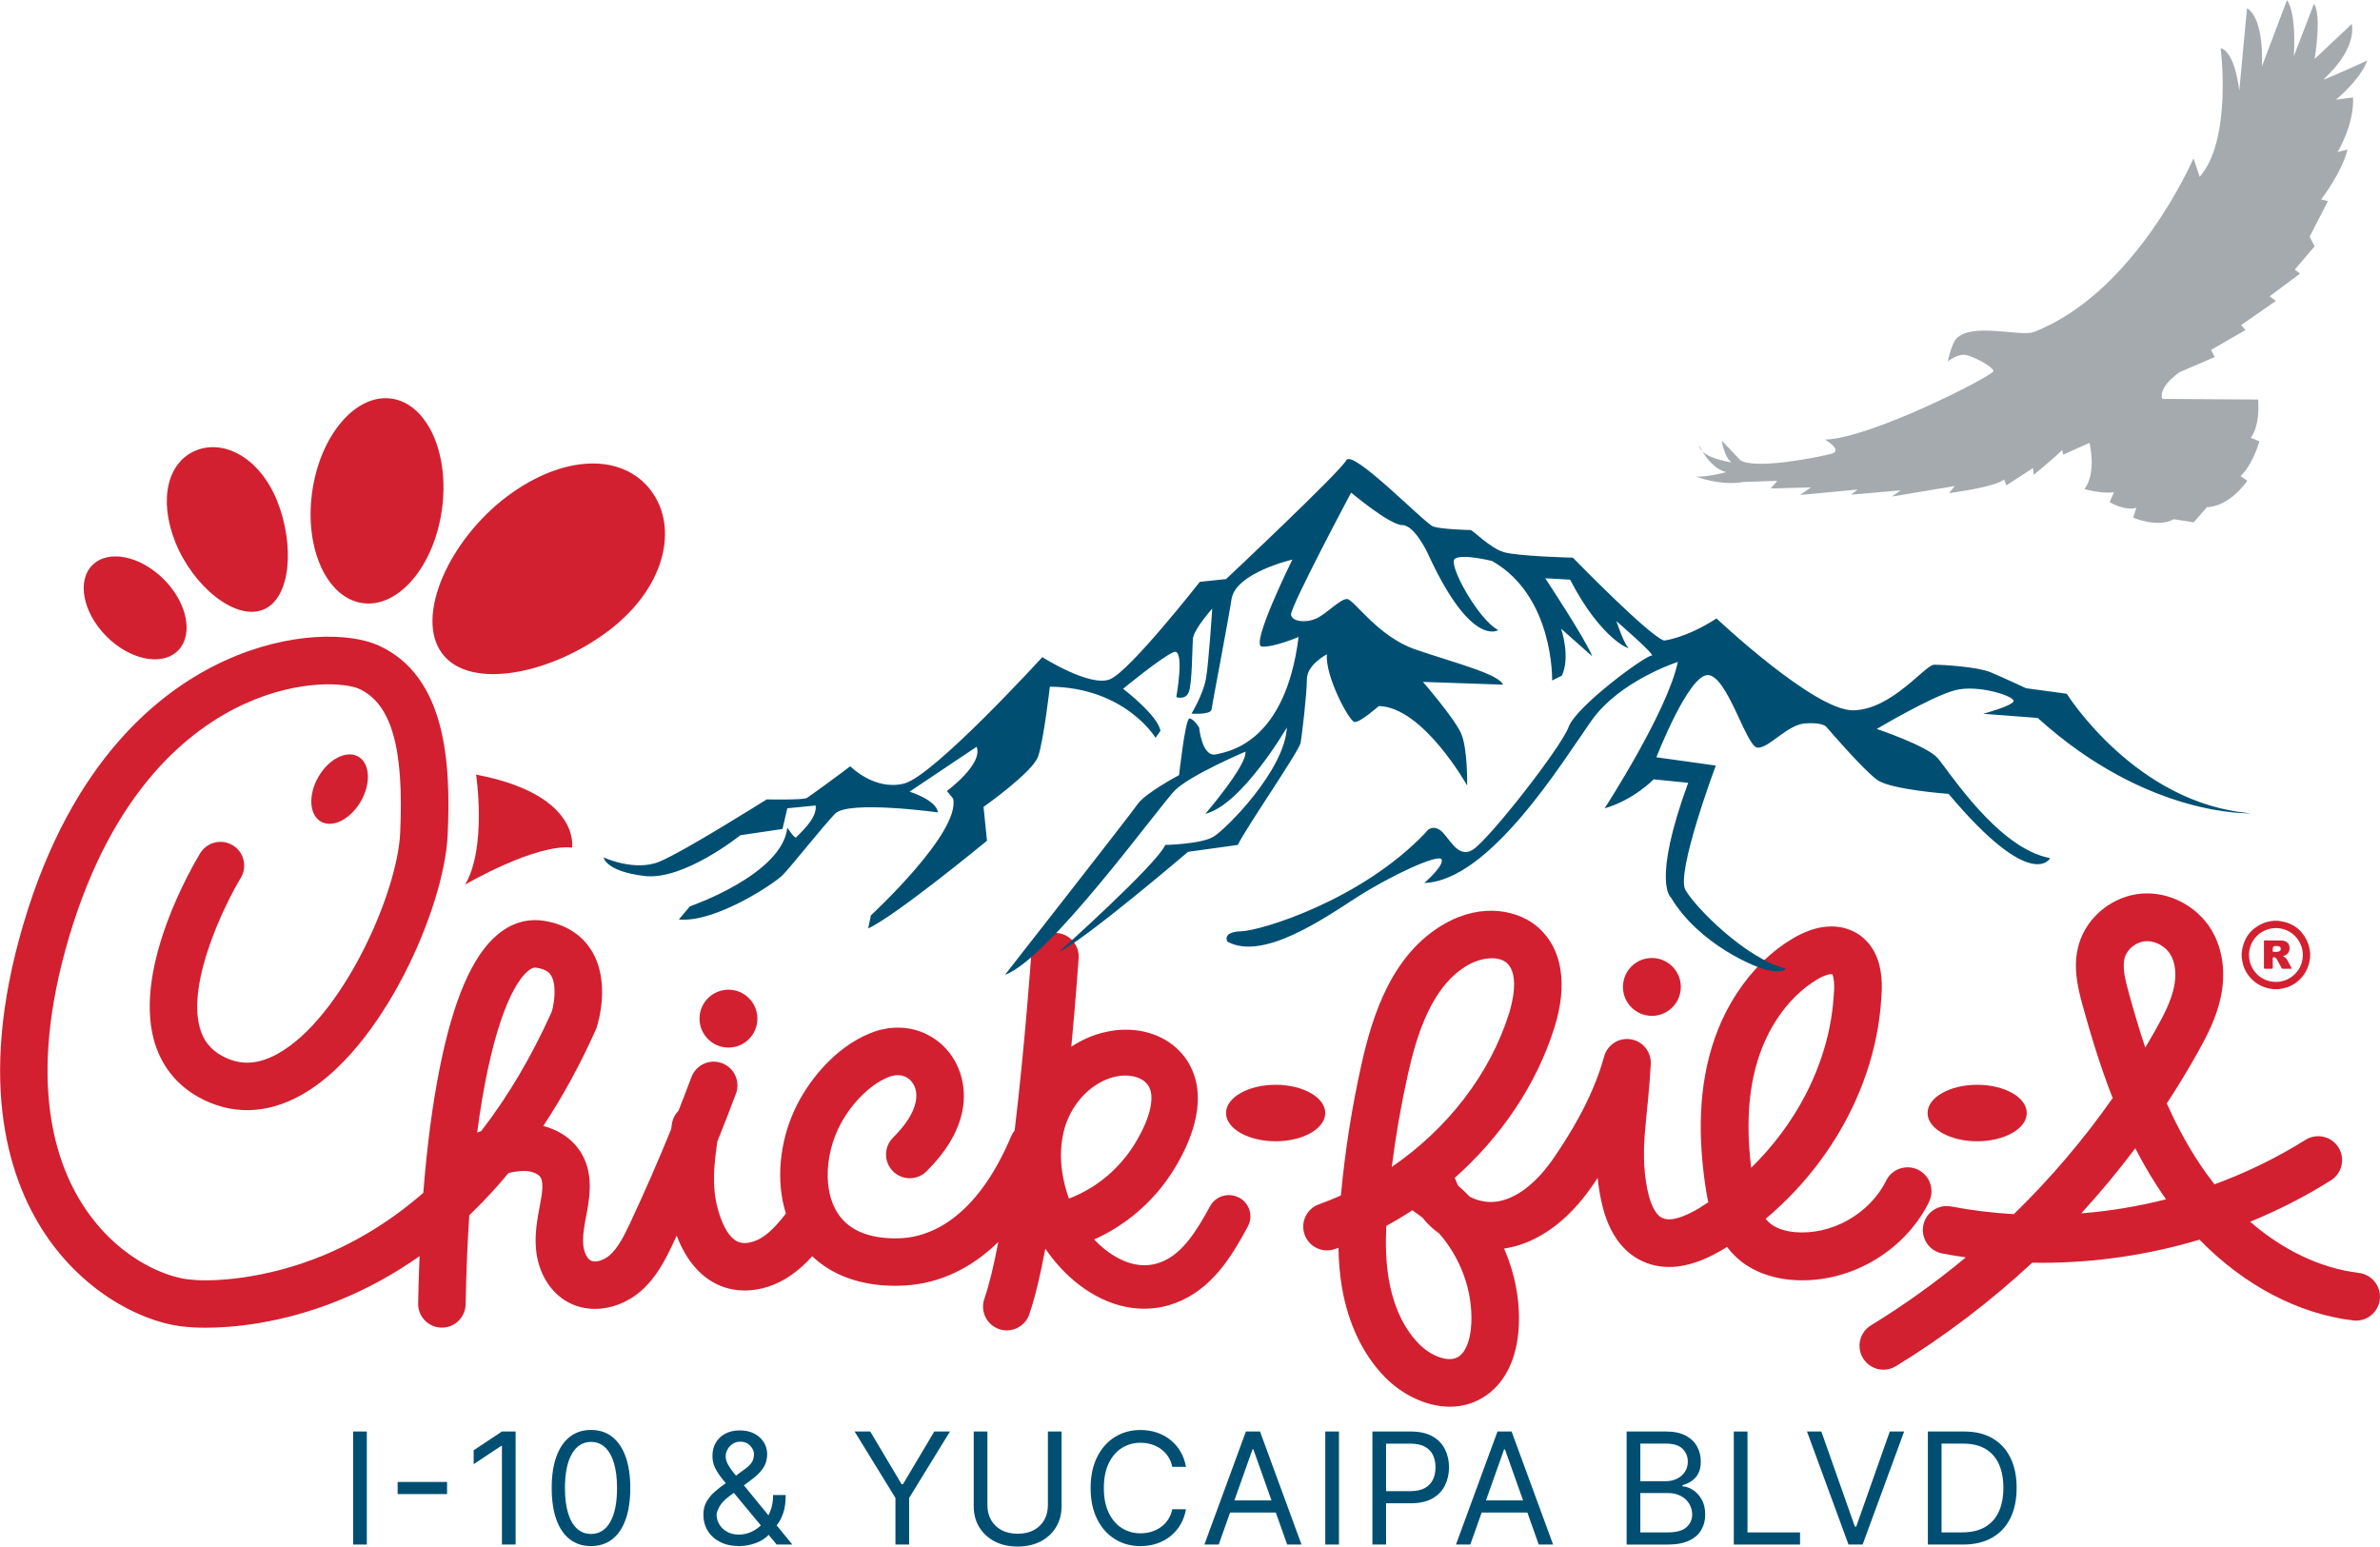<svg viewBox="0 0 1102.02 716.1" version="1.1" xmlns="http://www.w3.org/2000/svg">
  
  <defs>
    <style>
      .st0 {
        fill: #004f73;
      }

      .st1 {
        fill: #a5aaaf;
      }

      .st2 {
        fill: #d22030;
      }

      .st3 {
        fill: #fff;
      }
    </style>
  </defs>
  <g id="BG">
    <rect height="1200" width="1200" y="-241.95" x="-48.99" class="st3"></rect>
  </g>
  <g id="Artwork">
    <g>
      <path d="M301.46,227.19c12.92,17.22,6.54,45.2-19.94,65.07-26.49,19.87-63.86,27.57-76.78,10.35-12.92-17.22,3.51-52.84,29.99-72.71,26.49-19.87,53.81-19.93,66.74-2.71Z" class="st2"></path>
      <g>
        <path d="M337.3,485.06c7.4,0,13.4-6,13.4-13.4s-6-13.4-13.4-13.4-13.4,6-13.4,13.4,6,13.4,13.4,13.4Z" class="st2"></path>
        <path d="M764.88,470.38c7.4,0,13.4-6,13.4-13.4s-6-13.4-13.4-13.4-13.4,6-13.4,13.4,6,13.4,13.4,13.4Z" class="st2"></path>
        <path d="M573.73,554.58c-4.8-2.62-10.81-.85-13.43,3.94h0c-3.12,5.72-6.23,11.06-9.75,15.51-3.51,4.46-7.37,7.87-11.57,9.78-4.31,2.01-8.77,2.5-13.37,1.62-4.6-.88-9.31-3.29-13.59-6.6-1.89-1.47-3.69-3.13-5.38-4.92,12.73-5.7,23.86-14.57,32.25-25.61.57-.77,1.16-1.53,1.71-2.32l1.63-2.38c1.03-1.57,2.01-3.16,2.94-4.79,1.87-3.26,3.58-6.64,5.06-10.24,1.47-3.61,2.74-7.41,3.55-11.57.79-4.15,1.2-8.67.5-13.53-.66-4.83-2.63-9.95-5.8-14.09-1.56-2.07-3.42-3.91-5.42-5.51-2.02-1.57-4.2-2.85-6.43-3.89-2.24-1.01-4.52-1.74-6.8-2.27-2.28-.5-4.56-.79-6.82-.9-2.26-.08-4.5,0-6.71.26-2.24.27-4.34.75-6.44,1.28-5,1.37-9.62,3.57-13.81,6.32,2.11-22.49,3.26-39.15,3.39-40.96.42-6.06-4.16-11.31-10.22-11.73-6.07-.42-11.31,4.16-11.73,10.22-.05.69-2.8,40.27-7.67,81.23-.65.79-1.2,1.69-1.62,2.68-16.59,39.39-38.67,46.47-50.35,47.18-6.8.41-16.44-.15-23.81-5.2-13.21-9.05-13.06-29.85-6.21-44.82,5.05-11.05,14.5-20.9,23.51-24.52,3.7-1.48,7.12-1.15,9.64.94,2.76,2.29,3.9,6.18,3.05,10.41-1.02,5.14-4.48,10.6-10.56,16.7-4.29,4.3-4.28,11.27.03,15.56,4.3,4.29,11.27,4.28,15.56-.03,9.24-9.27,14.66-18.41,16.56-27.94,2.41-12.1-1.64-24.22-10.58-31.64-8.76-7.27-20.68-8.93-31.89-4.43-17.13,6.87-29.48,22.99-35.33,35.79-6.68,14.6-8.75,32.49-3.92,47.82-3.18,4.06-6.52,7.94-10.28,10.54-3.89,2.69-8.35,3.76-11.37,2.72-5.58-1.92-8.64-10.72-9.98-15.79-2.68-10.2-1.72-19.55-.12-30.83,2.97-7.36,5.85-14.74,8.61-22.14,2.13-5.69-.76-12.03-6.45-14.15-5.69-2.12-12.03.76-14.15,6.45-1.95,5.21-3.96,10.43-6.01,15.63-1.59,1.61-2.7,3.72-3.05,6.13l-.17,1.2c-.05.38-.11.75-.16,1.13-5.92,14.57-12.23,29.02-18.86,43.18-2.96,6.33-5.74,11.85-9.66,15.26-2.78,2.41-6.68,3.51-8.7,2.43-1.75-.93-3.19-3.94-3.49-7.32-.37-4.09.51-8.78,1.44-13.74.16-.83.31-1.66.46-2.49,1.47-8.14,2.3-17.61-2.73-26.1-3.7-6.24-10.05-10.72-17.67-12.69,8.97-13.54,17.1-28.41,24.32-44.56l.23-.53.18-.55c.69-2.13,6.52-21.19-2.43-35.63-3.26-5.26-9.79-11.92-22.39-13.77-5.26-.77-13.21-.25-21.26,6.58-11.54,9.79-20.24,29.92-26.59,61.55-3.33,16.59-5.9,36.14-7.62,57.89-14.23,12.4-29.79,22.13-46.38,29-26.92,11.14-51.42,12.21-60.58,11.23l-.58-.05c-9.39-.57-31.54-7.93-48.14-31.64-14.74-21.05-28.15-60.15-8.36-126.93,20.09-67.79,55.33-96.18,81.36-108.06,25.45-11.61,46.97-9.63,52.88-6.95,15.02,6.83,20.91,27.4,19.09,66.7-1.32,28.62-27.18,85.8-56.56,102.22-9.43,5.28-17.71,5.59-26.05.98-5.38-2.97-8.63-7.17-10.24-13.2-5.72-21.47,11.8-57.15,19.03-69.1,3.16-5.19,1.51-11.96-3.68-15.11-5.19-3.16-11.96-1.51-15.11,3.68-3.16,5.2-30.64,51.8-21.5,86.16,3.12,11.73,10.33,21,20.87,26.82,15,8.29,31.4,7.93,47.43-1.03,23.04-12.89,39.71-40.45,47.6-55.74,11.66-22.61,19.4-47.39,20.2-64.67,1.54-33.39-.7-73.53-31.96-87.74-13.48-6.12-41.48-6.56-71.11,6.96-30.19,13.77-70.88,46.09-93.32,121.82-22.28,75.19-6.08,120.79,11.43,145.8,18.62,26.59,45.79,39.71,64.57,40.96.99.1,3.88.34,8.32.34,11.86,0,34.72-1.74,61.59-12.62,13.11-5.31,25.64-12.18,37.47-20.52-.3,7.14-.52,14.44-.66,21.9-.11,6.07,4.72,11.09,10.79,11.2,6.09.12,11.09-4.72,11.2-10.79.28-14.93.86-28.67,1.7-41.27.4-.38.8-.77,1.2-1.15,5.89-5.7,11.55-11.83,16.97-18.38,2.75-.63,5.43-1.04,7.88-.94,3.15.14,6.02,1.39,6.99,3.02,1.53,2.57.46,8.46,0,10.97-.14.79-.29,1.58-.44,2.37-1.1,5.92-2.36,12.62-1.72,19.73.98,11.03,6.62,20.3,15.07,24.79,3.76,2,7.96,2.97,12.27,2.97,7.34,0,14.98-2.83,21.19-8.22,7.17-6.23,11.26-14.21,15.16-22.54.49-1.05.97-2.1,1.46-3.15,5.79,15.29,14.82,21.41,21.81,23.82,3.08,1.06,6.35,1.58,9.7,1.58,7.19,0,14.72-2.41,21.37-7.02,3.78-2.62,7.01-5.67,9.89-8.85,1.7,1.61,3.54,3.13,5.56,4.51,8.8,6.03,20.03,9.17,32.72,9.17,1.6,0,3.22-.05,4.86-.15,15.9-.97,30.48-7.9,43.01-20.12-1.99,10.49-4.16,19.61-6.47,26.35-1.98,5.75,1.08,12,6.83,13.98,1.18.41,2.39.6,3.58.6,4.57,0,8.83-2.87,10.4-7.43,2.7-7.85,5.18-18.4,7.43-30.39,4.3,6.27,9.45,11.94,15.64,16.71,3.14,2.4,6.55,4.57,10.26,6.35,3.7,1.78,7.71,3.21,11.97,3.99,4.24.8,8.71.97,13.1.41,4.4-.54,8.65-1.86,12.54-3.69,3.94-1.84,7.52-4.28,10.63-6.98,3.12-2.71,5.79-5.67,8.15-8.7,4.71-6.07,8.22-12.36,11.46-18.35,2.62-4.8.83-10.77-3.97-13.39ZM244.42,449.66c1.64-1.39,2.69-1.63,3.34-1.63.21,0,.38.02.51.04,5.1.75,6.38,2.79,6.86,3.56,2.74,4.37,1.49,12.9.37,16.78-9.39,20.9-20.35,39.42-32.74,55.37-.16.05-.31.09-.47.14-.47.14-.91.31-1.35.5,5.83-44.34,15.26-67.8,23.48-74.77ZM515.4,498.77c1.14-.27,2.29-.53,3.36-.65,1.1-.12,2.19-.14,3.27-.1,1.07.07,2.1.21,3.07.43.96.24,1.85.54,2.66.91.78.39,1.49.81,2.09,1.29.58.5,1.11,1.01,1.55,1.61.86,1.18,1.38,2.46,1.64,4.23.26,1.75.11,3.97-.37,6.35-.47,2.38-1.32,4.94-2.39,7.49-1.07,2.56-2.39,5.13-3.85,7.64-.73,1.26-1.51,2.5-2.32,3.71l-1.21,1.74c-.41.58-.85,1.13-1.27,1.7-3.47,4.47-7.54,8.5-12.09,11.87-4.49,3.32-9.41,6.02-14.56,7.99l-.59-1.66-.65-2.06c-1.61-5.51-2.51-11.18-2.48-16.71.05-5.5,1-10.94,2.91-15.73,1.95-4.76,4.91-9.23,8.62-12.74,3.71-3.5,8.07-6.1,12.61-7.29Z" class="st2"></path>
        <path d="M893.19,556.5v-.02c2.71-5.49.46-12.13-5.03-14.83s-12.13-.45-14.83,5.04v.03c-3.72,7.53-10.09,14-17.69,18.26-7.58,4.29-16.42,6.29-24.67,5.53-4.07-.39-7.72-1.55-10.24-3.24-1.24-.8-2.2-1.74-3.15-2.94,15.58-13.07,28.59-29.13,38.01-47.24,5.38-10.37,9.56-21.41,12.26-32.88,1.36-5.73,2.31-11.57,2.9-17.45l.34-4.43c.1-1.49.25-2.88.26-4.59.03-3.31-.14-6.9-1.15-10.94-.53-2.03-1.29-4.18-2.49-6.36-1.19-2.17-2.86-4.37-4.97-6.18-2.08-1.81-4.59-3.21-7.18-4.08-2.58-.87-5.21-1.23-7.56-1.21-4.75.06-8.64,1.21-12.06,2.62-1.73.71-3.32,1.52-4.86,2.39-.81.45-1.44.86-2.12,1.29l-2.02,1.28c-10.6,7.11-18.98,16.75-25.17,27.3-6.2,10.55-10.17,22.3-12.25,34.01-2.12,11.74-2.38,23.53-1.64,35.01.38,5.75,1.02,11.42,1.88,17.06.34,2.19.73,4.45,1.22,6.76l-2.77,1.79c-.52.33-1.06.7-1.56,1-.5.29-1.01.61-1.5.87-3.97,2.25-7.98,3.83-11,4.17-1.5.16-2.66.04-3.59-.24-.94-.3-1.76-.72-2.57-1.5-.81-.78-1.67-1.95-2.46-3.51-.78-1.55-1.47-3.44-2.04-5.52-1.12-4.15-1.83-9.12-2.12-13.81-.3-4.76-.18-9.59.21-14.71.38-5.1.97-10.43,1.5-15.91.53-5.47.99-11.06,1.28-16.66.26-4.97-2.9-9.67-7.88-11.13-5.83-1.71-11.94,1.63-13.65,7.45l-.05.18h0c-2.78,10-7.01,19.76-12.24,29.16-2.6,4.71-5.45,9.34-8.47,13.91-.75,1.14-1.52,2.28-2.29,3.42-.39.59-.76,1.11-1.12,1.61-.36.51-.72,1.03-1.1,1.52-1.49,2.01-3.06,3.92-4.71,5.68-3.28,3.54-6.87,6.54-10.62,8.63-1.87,1.05-3.78,1.91-5.71,2.5-2.03.61-3.62.87-5.51.95-3.63.17-7.46-.83-10.5-2.45-1.7-1.78-3.48-3.49-5.34-5.1-.29-.52-.53-1.05-.73-1.6l-.11-.3c-.21-.59-.48-1.15-.77-1.68,21.54-19.07,37.89-43.22,46.17-69.57,6.24-19.86,3.7-36.23-7.13-46.1-9.02-8.22-25.99-12.05-43.56-2.09-24.47,13.86-33.52,42.19-38.67,65.32-4.38,19.66-7.55,39.8-9.43,59.85-.02.24-.04.48-.07.73-3.32,1.48-6.7,2.84-10.14,4.07-5.72,2.05-8.69,8.35-6.64,14.07,2.05,5.72,8.35,8.69,14.07,6.64.54-.19,1.07-.39,1.6-.58.1,5.99.56,12.11,1.58,18.18,2.85,16.92,9.76,31.37,20,41.81,7.45,7.59,18.66,13.61,29.98,13.61,5.08,0,10.17-1.21,14.97-4.03,10.19-5.99,16.22-17.8,16.96-33.24.59-12.33-1.87-24.68-6.8-35.96,2.3-.34,4.56-.86,6.6-1.49,3.54-1.08,6.87-2.59,9.98-4.33,6.24-3.5,11.47-8,15.96-12.83,2.26-2.42,4.32-4.93,6.24-7.52.49-.64.95-1.29,1.41-1.95.47-.66.93-1.31,1.33-1.91.6-.89,1.2-1.78,1.8-2.68.46,4.65,1.21,9.24,2.5,14.14.86,3.14,1.97,6.38,3.62,9.66,1.65,3.27,3.87,6.63,6.98,9.59,3.09,2.98,7.09,5.32,11.32,6.59,4.25,1.29,8.6,1.48,12.47,1.04,3.88-.45,7.34-1.47,10.52-2.67,3.17-1.22,6.06-2.65,8.78-4.18.69-.38,1.34-.77,2.01-1.16.6-.36,1.14-.72,1.71-1.08.1.13.18.27.29.4,2.32,3.02,5.28,5.87,8.54,7.99,3.24,2.17,6.69,3.69,10.1,4.77,3.42,1.08,6.83,1.72,10.18,2.06,13.32,1.25,26.49-1.93,37.73-8.25,11.24-6.32,20.8-15.87,26.7-27.77ZM651.84,497.72c4.16-18.69,11.11-41.36,28.04-50.96,3.22-1.83,7.3-3.05,10.96-3.05,2.71,0,5.2.67,6.95,2.26,5.96,5.43,2.24,19.16.96,23.24-8.85,28.17-28.55,53.48-54.31,71.12,1.8-14.31,4.28-28.59,7.41-42.62ZM681.26,612.99c-.36,7.56-2.66,13.29-6.13,15.33-4.84,2.84-13-.83-18.09-6.03-8.93-9.1-12.54-21.36-14-30.05-1.37-8.12-1.51-16.44-1.14-24.61,4.13-2.25,8.17-4.67,12.08-7.25.37.32.76.62,1.18.9,1.24.82,2.43,1.7,3.6,2.62.4.51.8,1.01,1.22,1.49,1.93,2.21,4.09,4.11,6.38,5.72,10.01,11.4,15.64,26.66,14.91,41.86ZM811.28,501.73c.86-4.78,2.06-9.46,3.64-13.91,1.59-4.47,3.56-8.8,5.94-12.84,4.74-8.09,10.97-15.12,18.38-20.09l1.41-.89c.46-.29.96-.63,1.34-.83.81-.46,1.63-.88,2.41-1.19.78-.32,1.53-.58,2.17-.72.63-.14,1.16-.2,1.5-.21.13,0,.21,0,.28,0,0,.02.02.03.03.05.1.19.28.59.44,1.18.31,1.21.49,3.07.46,5.16,0,1-.13,2.3-.21,3.51l-.27,3.67c-.5,4.88-1.28,9.74-2.42,14.53-2.26,9.59-5.78,18.94-10.36,27.77-6.48,12.48-15.06,23.92-25.17,33.79-.38-3.11-.68-6.22-.89-9.31-.66-10.09-.4-20.1,1.33-29.66Z" class="st2"></path>
        <ellipse ry="13.08" rx="22.97" cy="515.37" cx="915.5" class="st2"></ellipse>
        <ellipse ry="13.08" rx="22.97" cy="515.37" cx="590.66" class="st2"></ellipse>
        <path d="M1092.26,589.4c-17.63-2.11-35.1-10.46-50.36-23.69,12.97-5.31,25.49-11.7,37.38-19.15,5.18-3.25,6.75-10.08,3.5-15.27-3.25-5.18-10.08-6.75-15.27-3.5-13.27,8.32-27.42,15.19-42.12,20.58-1.23-1.56-2.44-3.16-3.62-4.79-7.36-10.2-13.39-21.29-18.47-32.66,5.04-7.69,9.82-15.56,14.32-23.6,4-7.15,8.45-15.58,10.57-25.12,2.55-11.5,1.09-22.66-4.1-31.42-6.62-11.17-19.63-18.01-32.37-17.02-13.33,1.04-25.28,10.57-29.06,23.19-2.99,9.98-.8,19.67,1.7,28.73,3.76,13.6,8.16,28.18,13.88,42.75-13.54,19.33-28.89,37.32-45.76,53.76-9.73-.56-19.42-1.72-29-3.55-6.01-1.14-11.81,2.8-12.95,8.81-1.14,6.01,2.8,11.81,8.81,12.95,3.62.69,7.25,1.29,10.89,1.81-13.84,11.5-28.51,22.05-43.92,31.48-5.22,3.19-6.86,10.01-3.67,15.23,2.09,3.41,5.73,5.3,9.46,5.3,1.97,0,3.97-.53,5.77-1.63,22.63-13.85,43.76-29.95,63.12-47.92,1.47.03,2.95.05,4.42.05,24.69,0,49.38-3.64,73.04-10.71,20.45,20.99,45.53,34.33,71.17,37.4,6.07.73,11.59-3.61,12.31-9.68.73-6.07-3.6-11.59-9.68-12.31ZM983.87,443.29c1.18-3.93,5.29-7.14,9.56-7.47.26-.02.51-.03.77-.03,4.17,0,8.62,2.54,10.83,6.27,2.28,3.84,2.84,9.43,1.53,15.34-1.46,6.61-4.89,13.05-8.27,19.09-1.61,2.88-3.27,5.74-4.95,8.58-2.89-8.63-5.38-17.15-7.63-25.31-1.71-6.2-3.14-12.12-1.84-16.47ZM988.71,531.71c4.16,8.1,8.87,16.03,14.24,23.6-12.87,3.28-26.02,5.46-39.27,6.51,8.82-9.62,17.18-19.67,25.02-30.12Z" class="st2"></path>
        <path d="M167.07,371.06c4.79-8.3,4.28-17.57-1.14-20.71-5.43-3.13-13.71,1.06-18.5,9.36-4.79,8.3-4.28,17.57,1.14,20.71,5.43,3.13,13.71-1.06,18.5-9.36Z" class="st2"></path>
        <path d="M264.89,392.47s4.17-24.54-44.44-33.8c0,0,5.09,33.8-5.09,50.93,0,0,32.41-18.98,49.54-17.13Z" class="st2"></path>
        <path d="M121.78,282.34c13.06-5.18,14.63-30.03,6.66-50.11-7.96-20.08-24.48-28.9-37.54-23.73-13.06,5.18-17.71,22.39-9.75,42.47,7.96,20.08,27.56,36.54,40.62,31.36Z" class="st2"></path>
        <ellipse transform="translate(-79.6 372.18) rotate(-81.92)" ry="30.32" rx="47.82" cy="231.94" cx="174.6" class="st2"></ellipse>
        <path d="M82.39,301.27c7.31-7.31,4.38-22.11-6.56-33.05s-25.74-13.88-33.05-6.56c-7.31,7.31-4.38,22.11,6.56,33.05,10.94,10.94,25.74,13.88,33.05,6.56Z" class="st2"></path>
      </g>
      <path d="M279.52,397.02s14.39,6.72,25.91,1.92c11.51-4.8,49.58-28.79,49.58-28.79,0,0,16.95.32,18.55-.64s15.99-11.51,20.15-14.71c0,0,11.2,11.51,24.95,8,13.75-3.52,63.97-58.53,63.97-58.53,0,0,22.07,14.07,31.35,10.24,9.28-3.84,41.58-45.1,41.58-45.1l12.15-1.28s52.78-49.58,55.66-55.02,36.46,29.43,40.3,30.71,16.31,1.6,17.27,1.6,8.96,8.32,15.35,10.24c6.4,1.92,31.99,2.56,31.99,2.56,0,0,35.18,36.14,42.22,38.38,0,0,9.92-.96,24.31-10.24,0,0,45.42,42.86,63.33,42.54,17.91-.32,33.27-21.11,37.42-21.11s20.15.96,26.23,3.52,16.31,7.36,16.31,7.36l18.87,2.56s31.99,51.18,85.4,55.34c0,0-47.66,2.24-98.84-44.14l-25.27-1.92s13.11-3.52,14.07-5.76-16.31-8-27.19-5.12c-10.88,2.88-36.14,17.91-36.14,17.91,0,0,23.03,7.68,28.15,13.43,5.12,5.76,27.83,41.9,52.14,46.38,0,0-8.32,16.31-47.02-29.75,0,0-26.55-1.92-32.95-6.4-6.4-4.48-23.67-24.63-23.67-24.63,0,0-1.6-2.24-9.92-1.6-8.32.64-16.95,11.83-22.07,11.2s-13.75-32.95-22.71-33.59-23.99,38.06-23.99,38.06l27.51,3.84s-18.55,49.58-14.07,57.57c4.48,8,27.83,31.67,46.38,36.46,0,0-.32,1.92-7.04.96-6.72-.96-33.27-12.47-46.06-33.91,0,0-8.96-6.72,8-53.1l-15.99-1.6s-9.28,9.6-22.71,13.43c0,0,29.11-44.78,33.91-67.81,0,0-26.87,8.64-39.98,27.19-13.11,18.55-47.02,74.21-77.41,75.17,0,0,9.28-8,8-10.88-1.28-2.88-23.99,7.68-39.34,17.59-15.35,9.92-43.5,29.43-59.81,20.47,0,0-2.88-4.48,6.4-4.8s55.66-14.39,85.4-45.74c0,0,2.24-3.84,6.4-1.28s8,13.75,15.35,9.28,40.94-47.34,44.46-56.94c3.52-9.6,35.82-33.27,38.38-32.95s-16.31-15.99-16.31-15.99c0,0,3.52,10.56,5.44,12.15s-12.15-2.88-26.87-31.35l-11.51-.64s18.87,28.47,21.75,36.14l-14.39-12.79s4.48,13.11.32,21.75l-4.48,2.24s.96-39.02-27.83-55.34c0,0-14.07-3.52-17.27-.96-3.2,2.56,10.88,28.15,20.15,32.95,0,0-12.47,8.64-32.63-35.5,0,0-6.08-13.11-11.83-13.11s-23.67-15.03-23.67-15.03c0,0-28.47,53.42-27.83,56.62.64,3.2,7.04,3.84,11.83,1.6,4.8-2.24,10.88-8.96,14.07-8.96s14.07,17.27,31.67,23.35,38.38,11.2,40.62,16.31l-37.1-1.28s14.39,16.63,17.59,23.67c3.2,7.04,2.88,24.31,2.88,24.31,0,0-20.47-36.46-40.94-36.78,0,0-8.64,7.68-11.2,7.36s-13.75-21.43-12.79-31.35c0,0-9.28,4.8-9.28,11.51s-2.24,25.59-2.88,29.43c-.64,3.84-25.27,39.34-29.11,47.34l-23.03,3.2s-47.98,40.94-59.81,46.38c0,0,45.1-40.3,49.26-49.58,0,0,16.63-.32,22.39-3.84,5.76-3.52,32.95-30.71,33.91-50.54,0,0-20.79,35.82-37.74,39.98,0,0,19.51-22.71,18.55-28.79,0,0-25.59,10.88-32.63,17.91-7.04,7.04-58.53,78.37-78.69,85.4,0,0,57.89-73.89,61.41-79.01,3.52-5.12,19.19-13.43,19.19-13.43,0,0,2.88-26.23,4.8-26.23s4.48,4.16,4.48,4.16c0,0,1.28,13.75,7.68,12.47,6.4-1.28,32.31-5.76,38.38-54.38,0,0-11.2,4.8-16.95,4.48s14.07-40.3,14.07-40.3c0,0-26.23,6.08-28.15,18.23-1.92,12.15-8.96,48.62-9.28,51.18s-9.28,1.92-9.28,1.92c0,0,5.44-8.96,6.72-16.31,1.28-7.36,2.88-32.31,2.88-32.31,0,0-8.64,9.6-8.96,14.07-.32,4.48-.32,20.79-1.92,24.63-1.6,3.84-5.76,2.24-5.76,2.24,0,0,4.16-23.03-1.28-20.79-5.44,2.24-23.35,16.95-23.35,16.95,0,0,16.31,12.47,17.27,19.51l-2.24,3.2s-14.07-23.35-48.94-23.67c0,0-2.88,24.95-5.44,32.31-2.56,7.36-25.27,23.35-25.27,23.35l1.6,15.67s-41.9,34.54-55.02,40.62l1.28-6.08s41.58-38.38,38.06-54.06l-2.88-3.52s16.95-12.47,13.75-20.47l-31.03,20.79s12.47,3.84,13.11,9.6c0,0-41.58-5.76-47.66.64s-20.47,24.63-24.31,28.47-31.03,22.07-47.98,20.47l5.12-6.08s42.86-14.71,45.1-36.46c0,0,3.52,5.44,4.16,4.48s9.92-8.64,8.96-14.71l-13.11,1.28-2.24,9.6-19.51,2.88s-26.23,21.11-44.46,18.87c-18.23-2.24-18.87-8.64-18.87-8.64Z" class="st0"></path>
      <path d="M941.62,153.75c-5.8,2.25-28.81-4.55-35.71,3.02-2.44,2.68-4.02,10.56-4.02,10.56,0,0,4.53-3.52,8.05-3.02,3.52.5,13.08,5.53,13.08,7.54s-56.84,31.18-77.96,31.69c0,0,8.55,5.03,3.02,6.54-5.53,1.51-35.21,7.54-42.25,3.02l-8.55-9.05s1.01,7.54,4.53,10.06c0,0-14.59-2.01-15.09-8.05,0,0,4.53,10.56,12.57,12.57,0,0-9.56,2.51-14.08,2.01,0,0,11.57,4.53,22.13,2.51l15.59-.5-3.02,3.52,18.61-.5-5.03,3.52,26.66-2.51-3.09,2.38,22.98-2.01-4.02,2.87,29.15-4.88-2.73,3.3s21.25-2.73,25.56-6.32l1.01,2.73,12.35-8.04.29,3.16s10.2-8.33,13.21-11.49l.43,2.15,12.21-5.46s3.45,13.5-2.3,21.4c0,0,7.9,2.3,13.64,1.44l-2.01,4.6s7.32,4.31,12.35,2.59l-1.44,4.6s11.35,4.88,18.81.72l9.19,1.44,6.18-7.04s9.33.57,18.67-12.21l-3.16-2.15s5.03-4.02,8.76-16.08l-4.02-1.72s4.31-4.45,3.45-17.66l-44.38-.29s-2.59-4.74,7.9-12.35l16.37-7.04-1.72-3.3,15.94-9.19-2.01-2.3,16.08-11.2-2.87-2.15,14.07-10.48-2.44-1.87,9.19-10.77-2.3-4.45,8.47-16.52-3.16-.72s9.62-12.49,12.21-23.12l-4.6,1.15s7.76-12.64,7.18-25.28l-7.9,1.01s10.91-8.76,14.5-18.1c0,0-20.54,9.33-20.25,8.76s15.08-12.78,13.07-25.71l-17.23,16.23s3.45-20.11-.29-25.56l-9.33,24.27s1.44-19.39-3.16-25.99l-11.63,30.73s1.44-21.69-6.89-27l-3.59,38.34s-1.72-17.95-8.62-19.82c0,0,5.48,42.14-9.7,59.62l-2.87-8.6s-26.61,62.09-74.04,80.47Z" class="st1"></path>
      <g>
        <path d="M1052.77,426.34h2.11c.16.04.31.09.47.11,6.7.85,11.18,4.48,13.51,10.79.46,1.26.58,2.58.81,3.89v2.25c-.04.18-.1.36-.12.54-.62,6.2-5.11,11.63-11.11,13.42-1.17.35-2.37.49-3.57.7h-2.25c-.16-.04-.31-.1-.47-.12-6.3-.64-11.65-5.06-13.49-11.12-.34-1.12-.46-2.28-.69-3.42,0-.75,0-1.5,0-2.25.04-.2.09-.4.12-.61.88-6.54,4.43-10.96,10.58-13.31,1.32-.5,2.72-.65,4.1-.88ZM1053.79,454.66c6.91,0,12.49-5.56,12.5-12.45,0-6.86-5.58-12.48-12.4-12.48-6.9,0-12.53,5.55-12.53,12.35,0,7,5.51,12.59,12.43,12.58Z" class="st2"></path>
        <path d="M1057.01,442.77c1.42.49,2.04,1.6,2.62,2.73.45.88.88,1.76,1.35,2.62.17.32.16.46-.25.45-1.24-.01-2.49-.02-3.73,0-.36,0-.48-.21-.61-.46-.69-1.28-1.38-2.55-2.07-3.83-.3-.56-.7-.98-1.39-1.05-.41-.04-.58.05-.57.51.03,1.41,0,2.82.02,4.22,0,.46-.12.61-.59.6-1.01-.03-2.02-.02-3.03,0-.37,0-.48-.12-.48-.49.01-4.06.01-8.12,0-12.17,0-.47.24-.47.57-.46,2.53.02,5.07,0,7.6.06,2.09.05,3.43,1.16,3.66,2.9.28,2.08-.68,3.58-2.71,4.25-.08.03-.16.05-.37.11ZM1052.35,439.37c0,.33,0,.66,0,.99,0,.25.07.4.35.39.82-.02,1.64.07,2.45-.17.63-.19.93-.61.91-1.25-.01-.61-.32-1-.93-1.16-.49-.12-.98-.12-1.47-.12q-1.31,0-1.31,1.32Z" class="st2"></path>
      </g>
      <g>
        <path d="M169.85,662.83v52.34h-6.34v-52.34h6.34Z" class="st0"></path>
        <path d="M207.01,686.19v5.62h-22.9v-5.62h22.9Z" class="st0"></path>
        <path d="M238.75,662.83v52.34h-6.34v-45.7h-.31l-12.78,8.49v-6.44l13.09-8.69h6.34Z" class="st0"></path>
        <path d="M273.65,715.89c-3.85,0-7.13-1.05-9.84-3.16-2.71-2.1-4.78-5.16-6.21-9.18-1.43-4.01-2.15-8.86-2.15-14.56s.72-10.49,2.16-14.5c1.44-4.01,3.52-7.08,6.24-9.2,2.72-2.12,5.98-3.18,9.8-3.18s7.08,1.06,9.8,3.18c2.72,2.12,4.8,5.19,6.24,9.2,1.44,4.01,2.16,8.85,2.16,14.5s-.72,10.54-2.15,14.56-3.5,7.07-6.21,9.18c-2.71,2.1-5.99,3.16-9.84,3.16ZM273.65,710.27c3.82,0,6.78-1.84,8.89-5.52,2.11-3.68,3.17-8.93,3.17-15.74,0-4.53-.48-8.39-1.44-11.58-.96-3.19-2.34-5.61-4.14-7.28-1.8-1.67-3.96-2.5-6.48-2.5-3.78,0-6.74,1.86-8.87,5.58-2.13,3.72-3.19,8.98-3.19,15.78,0,4.53.48,8.38,1.43,11.55.95,3.17,2.33,5.58,4.13,7.23s3.97,2.48,6.5,2.48Z" class="st0"></path>
        <path d="M342.35,715.89c-3.44,0-6.41-.63-8.89-1.89s-4.4-2.99-5.75-5.19c-1.35-2.2-2.02-4.71-2.02-7.54,0-2.18.46-4.12,1.39-5.81.93-1.69,2.21-3.27,3.86-4.73,1.64-1.46,3.54-2.92,5.69-4.38l7.57-5.62c1.48-.97,2.67-2.01,3.57-3.12.89-1.11,1.34-2.56,1.34-4.34,0-1.33-.58-2.62-1.75-3.86s-2.7-1.87-4.59-1.87c-1.33,0-2.5.34-3.51,1.01-1.01.67-1.81,1.52-2.38,2.56-.57,1.03-.86,2.09-.86,3.18,0,1.23.34,2.47,1.01,3.72.67,1.25,1.53,2.53,2.58,3.83s2.13,2.64,3.26,4l24.02,29.34h-7.26l-19.83-23.92c-1.84-2.21-3.51-4.23-5.01-6.03-1.5-1.81-2.69-3.59-3.58-5.34-.89-1.75-1.33-3.66-1.33-5.7,0-2.35.52-4.42,1.57-6.2,1.05-1.78,2.52-3.17,4.42-4.17,1.9-1,4.13-1.5,6.68-1.5s4.88.51,6.77,1.52c1.89,1.01,3.35,2.35,4.37,4.01,1.02,1.66,1.53,3.46,1.53,5.41,0,2.5-.62,4.68-1.87,6.52s-2.94,3.55-5.09,5.14l-10.43,7.77c-2.35,1.74-3.94,3.42-4.78,5.06-.83,1.64-1.25,2.81-1.25,3.53,0,1.64.43,3.16,1.28,4.57.85,1.41,2.05,2.56,3.6,3.42,1.55.87,3.36,1.3,5.44,1.3s3.9-.42,5.78-1.27c1.87-.84,3.57-2.07,5.1-3.67,1.52-1.6,2.73-3.53,3.63-5.78s1.34-4.78,1.34-7.59h5.83c0,3.48-.4,6.31-1.2,8.51-.8,2.2-1.7,3.92-2.71,5.16s-1.81,2.17-2.43,2.79c-.2.26-.39.51-.56.77-.17.26-.36.51-.56.77-1.69,1.89-3.82,3.3-6.39,4.23-2.57.93-5.11,1.39-7.62,1.39Z" class="st0"></path>
        <path d="M395.7,662.83h7.26l14.52,24.43h.61l14.52-24.43h7.26l-18.91,30.77v21.57h-6.34v-21.57l-18.91-30.77Z" class="st0"></path>
        <path d="M485.2,662.83h6.34v34.66c0,3.58-.84,6.77-2.52,9.57s-4.04,5.01-7.09,6.62c-3.05,1.61-6.63,2.42-10.73,2.42s-7.68-.8-10.73-2.42c-3.05-1.61-5.41-3.82-7.09-6.62s-2.52-5.99-2.52-9.57v-34.66h6.34v34.15c0,2.56.56,4.83,1.69,6.81,1.12,1.98,2.73,3.54,4.82,4.68s4.59,1.7,7.5,1.7,5.42-.57,7.51-1.7c2.1-1.13,3.7-2.69,4.82-4.68s1.67-4.26,1.67-6.81v-34.15Z" class="st0"></path>
        <path d="M549.15,679.19h-6.34c-.38-1.82-1.03-3.42-1.96-4.8-.93-1.38-2.05-2.54-3.37-3.49-1.32-.95-2.78-1.66-4.38-2.13s-3.27-.72-5.01-.72c-3.17,0-6.04.8-8.6,2.4s-4.6,3.96-6.11,7.08-2.26,6.94-2.26,11.48.75,8.36,2.26,11.48,3.54,5.48,6.11,7.08c2.56,1.6,5.43,2.4,8.6,2.4,1.74,0,3.41-.24,5.01-.72,1.6-.48,3.06-1.19,4.38-2.13,1.32-.95,2.45-2.11,3.37-3.5.93-1.39,1.58-2.99,1.96-4.79h6.34c-.48,2.68-1.35,5.07-2.61,7.18-1.26,2.11-2.83,3.91-4.7,5.38-1.87,1.47-3.97,2.59-6.3,3.36-2.33.77-4.81,1.15-7.45,1.15-4.46,0-8.43-1.09-11.91-3.27-3.48-2.18-6.21-5.28-8.2-9.3-1.99-4.02-2.99-8.79-2.99-14.31s1-10.29,2.99-14.31c1.99-4.02,4.73-7.12,8.2-9.3,3.48-2.18,7.45-3.27,11.91-3.27,2.64,0,5.12.38,7.45,1.15,2.33.77,4.43,1.89,6.3,3.36,1.87,1.47,3.44,3.26,4.7,5.37,1.26,2.1,2.13,4.5,2.61,7.19Z" class="st0"></path>
        <path d="M564.32,715.18h-6.65l19.22-52.34h6.54l19.22,52.34h-6.65l-15.64-44.06h-.41l-15.64,44.06ZM566.78,694.73h26.79v5.62h-26.79v-5.62Z" class="st0"></path>
        <path d="M619.99,662.83v52.34h-6.34v-52.34h6.34Z" class="st0"></path>
        <path d="M635.47,715.18v-52.34h17.69c4.11,0,7.47.74,10.08,2.21,2.62,1.47,4.55,3.46,5.81,5.97,1.26,2.5,1.89,5.3,1.89,8.38s-.63,5.89-1.88,8.41c-1.25,2.52-3.18,4.53-5.79,6.02-2.61,1.49-5.95,2.24-10.02,2.24h-12.68v-5.62h12.47c2.81,0,5.07-.49,6.77-1.46s2.94-2.29,3.72-3.95,1.16-3.54,1.16-5.64-.39-3.97-1.16-5.62c-.78-1.65-2.02-2.95-3.74-3.9-1.72-.95-4-1.42-6.85-1.42h-11.14v46.72h-6.34Z" class="st0"></path>
        <path d="M680.81,715.18h-6.65l19.22-52.34h6.54l19.22,52.34h-6.65l-15.64-44.06h-.41l-15.64,44.06ZM683.26,694.73h26.79v5.62h-26.79v-5.62Z" class="st0"></path>
        <path d="M753.18,715.18v-52.34h18.3c3.65,0,6.65.63,9.02,1.88,2.37,1.25,4.13,2.93,5.29,5.04,1.16,2.1,1.74,4.43,1.74,6.99,0,2.25-.4,4.11-1.19,5.57-.79,1.47-1.83,2.62-3.12,3.48-1.29.85-2.68,1.48-4.18,1.89v.51c1.6.1,3.21.66,4.83,1.69,1.62,1.02,2.97,2.49,4.06,4.4,1.09,1.91,1.64,4.24,1.64,7s-.6,4.98-1.79,7.08-3.08,3.76-5.65,4.98c-2.57,1.23-5.92,1.84-10.04,1.84h-18.91ZM759.52,685.84h11.76c1.91,0,3.63-.37,5.18-1.12,1.54-.75,2.77-1.81,3.68-3.17.91-1.36,1.37-2.96,1.37-4.81,0-2.3-.8-4.26-2.4-5.87-1.6-1.61-4.14-2.42-7.62-2.42h-11.96v17.38ZM759.52,709.55h12.57c4.14,0,7.08-.81,8.83-2.42,1.75-1.61,2.62-3.57,2.62-5.87,0-1.77-.45-3.41-1.35-4.92-.9-1.51-2.19-2.72-3.86-3.63s-3.65-1.37-5.93-1.37h-12.88v18.2Z" class="st0"></path>
        <path d="M802.81,715.18v-52.34h6.34v46.72h24.33v5.62h-30.67Z" class="st0"></path>
        <path d="M843.34,662.83l15.54,44.06h.61l15.54-44.06h6.65l-19.22,52.34h-6.54l-19.22-52.34h6.65Z" class="st0"></path>
        <path d="M908.82,715.18h-16.15v-52.34h16.87c5.08,0,9.42,1.04,13.03,3.13,3.61,2.09,6.38,5.08,8.31,8.97,1.93,3.89,2.89,8.55,2.89,13.97s-.97,10.14-2.91,14.07c-1.94,3.93-4.77,6.94-8.49,9.05-3.71,2.1-8.23,3.16-13.55,3.16ZM899,709.55h9.41c4.33,0,7.91-.83,10.76-2.5s4.97-4.05,6.36-7.13c1.4-3.08,2.1-6.76,2.1-11.02s-.69-7.87-2.07-10.93c-1.38-3.06-3.44-5.41-6.19-7.05-2.74-1.64-6.16-2.47-10.25-2.47h-10.12v41.1Z" class="st0"></path>
      </g>
    </g>
  </g>
</svg>
